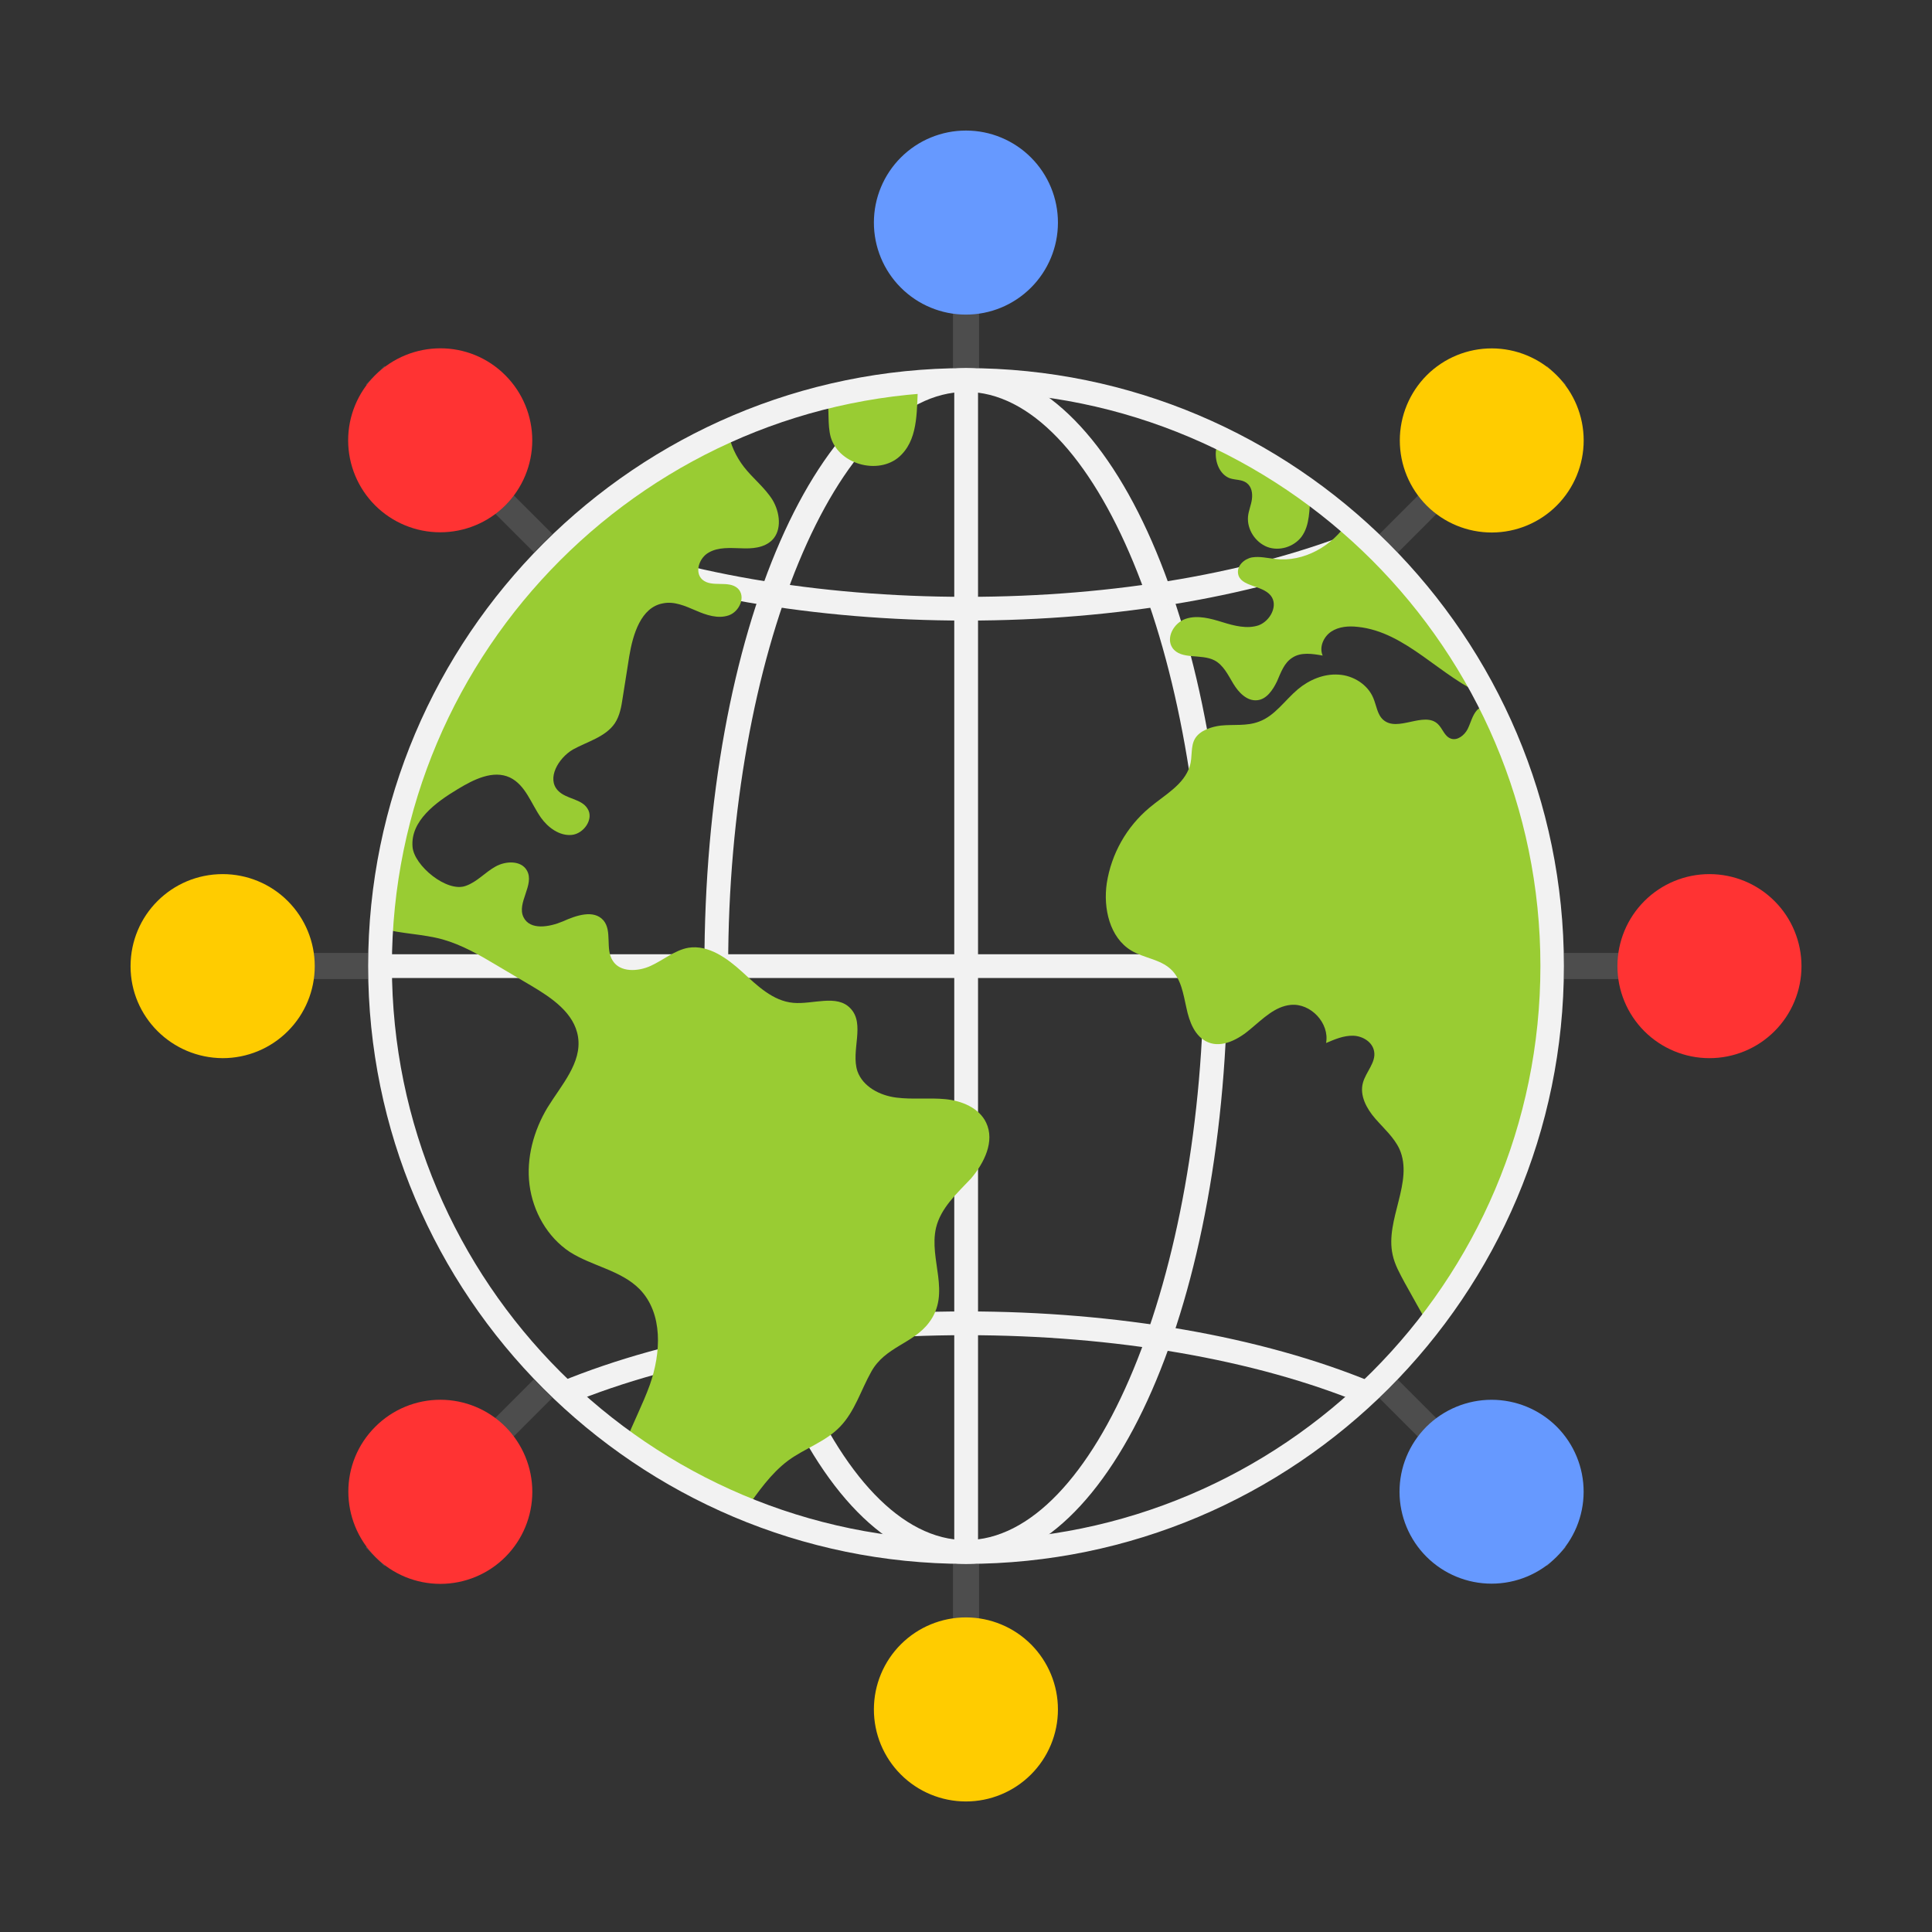 <svg xmlns="http://www.w3.org/2000/svg" width="80" height="80" viewBox="0 0 80 80" fill="none"><rect x="0" y="0" width="80" height="80" fill="#333333" stroke="none"/><g id="Frame"><g id="Group"><path id="Vector" d="M39.461 10.811H40.542V15.243H39.461V10.811ZM39.461 64.757H40.542V69.189H39.461V64.757ZM15.154 15.92L15.918 15.156L22.874 22.11L22.11 22.875L15.154 15.92ZM57.112 57.887L57.876 57.122L64.832 64.077L64.068 64.841L57.112 57.887ZM10.812 39.46H15.245V40.541H10.812V39.46ZM64.758 39.46H69.191V40.541H64.758V39.46ZM15.148 64.076L22.103 57.119L22.868 57.883L15.913 64.839L15.148 64.076ZM57.118 22.117L64.073 15.161L64.837 15.926L57.883 22.881L57.118 22.117Z" fill="#4D4D4D"></path><path id="Vector_2" d="M40 64.757C33.925 64.757 29.168 53.881 29.168 40C29.168 26.119 33.925 15.243 40 15.243C46.076 15.243 50.833 26.119 50.833 40C50.833 53.881 46.076 64.757 40 64.757ZM40 16.227C34.66 16.227 30.152 27.114 30.152 40C30.152 52.887 34.66 63.773 40 63.773C45.341 63.773 49.849 52.887 49.849 40C49.849 27.114 45.341 16.227 40 16.227Z" fill="#F2F2F2"></path><path id="Vector_3" d="M39.514 15.73H40.498V64.27H39.514V15.73Z" fill="#F2F2F2"></path><path id="Vector_4" d="M15.73 39.514H64.271V40.497H15.73V39.514ZM40.001 25.697C33.73 25.697 27.763 24.66 23.201 22.779L23.579 21.87C28.033 23.708 33.86 24.714 40.011 24.714C46.152 24.714 51.99 23.708 56.444 21.87L56.822 22.779C52.239 24.66 46.271 25.697 40.001 25.697ZM56.433 58.13C51.979 56.292 46.152 55.287 40.001 55.287C33.86 55.287 28.022 56.292 23.568 58.13L23.19 57.222C27.763 55.341 33.73 54.303 39.99 54.303C46.26 54.303 52.228 55.341 56.79 57.222L56.433 58.13Z" fill="#F2F2F2"></path><path id="Vector_5" d="M34.401 18.108C34.25 17.568 34.358 16.984 34.239 16.433C35.471 16.13 36.736 15.925 38.023 15.827C37.947 16.898 38.055 18.065 37.342 18.811C36.509 19.709 34.758 19.287 34.401 18.108ZM38.758 50.844C38.455 52.163 39.396 53.546 38.466 54.768C37.807 55.644 36.65 55.763 36.077 56.8C35.645 57.568 35.396 58.444 34.79 59.071C34.196 59.698 33.331 59.968 32.639 60.476C31.915 61.017 31.407 61.763 30.877 62.498C29.104 61.784 27.439 60.854 25.893 59.741C26.207 58.93 26.617 58.152 26.909 57.341C27.374 56.022 27.461 54.39 26.488 53.384C25.709 52.595 24.52 52.433 23.59 51.838C22.661 51.222 22.066 50.163 21.926 49.06C21.785 47.957 22.099 46.811 22.672 45.86C23.244 44.93 24.099 44.011 23.936 42.941C23.785 41.946 22.845 41.319 21.99 40.811C21.526 40.541 21.039 40.249 20.563 39.968C19.861 39.546 19.126 39.125 18.326 38.898C17.504 38.671 16.617 38.671 15.807 38.444C16.401 29.244 22.131 21.438 30.153 17.871C30.239 18.4 30.477 18.909 30.801 19.33C31.169 19.806 31.666 20.184 31.99 20.703C32.293 21.211 32.39 21.946 31.969 22.368C31.634 22.692 31.136 22.725 30.682 22.703C30.228 22.692 29.753 22.649 29.353 22.876C28.953 23.092 28.747 23.698 29.082 24C29.471 24.346 30.174 24.011 30.553 24.368C30.898 24.703 30.617 25.33 30.174 25.481C29.731 25.633 29.244 25.471 28.801 25.276C28.369 25.092 27.915 24.887 27.45 24.984C26.542 25.146 26.207 26.26 26.055 27.179C25.969 27.752 25.872 28.314 25.785 28.887C25.731 29.254 25.666 29.633 25.461 29.946C25.072 30.519 24.326 30.703 23.72 31.038C23.115 31.395 22.628 32.238 23.104 32.736C23.439 33.092 24.077 33.071 24.326 33.481C24.607 33.903 24.174 34.53 23.666 34.573C23.169 34.617 22.693 34.271 22.401 33.86C21.99 33.276 21.763 32.508 21.115 32.195C20.423 31.871 19.623 32.271 18.963 32.671C18.044 33.222 16.996 33.99 17.082 35.06C17.136 35.838 18.509 36.973 19.288 36.681C19.753 36.519 20.088 36.119 20.52 35.881C20.942 35.644 21.58 35.622 21.817 36.044C22.153 36.627 21.385 37.384 21.677 37.979C21.947 38.53 22.747 38.39 23.309 38.152C23.861 37.903 24.585 37.654 24.985 38.108C25.363 38.552 25.05 39.298 25.374 39.784C25.677 40.271 26.423 40.238 26.953 39.99C27.471 39.752 27.947 39.341 28.509 39.244C29.331 39.114 30.109 39.676 30.726 40.238C31.353 40.811 32.001 41.449 32.844 41.525C33.655 41.6 34.65 41.157 35.212 41.752C35.839 42.4 35.223 43.503 35.504 44.357C35.731 44.995 36.423 45.362 37.115 45.449C37.785 45.535 38.466 45.449 39.147 45.514C39.818 45.579 40.542 45.871 40.834 46.487C41.201 47.254 40.758 48.152 40.207 48.8C39.623 49.417 38.953 50.022 38.758 50.844ZM50.347 18.681C50.369 18.476 50.434 18.292 50.509 18.119C51.839 18.768 53.104 19.535 54.293 20.4C54.282 20.433 54.272 20.454 54.272 20.487C54.207 21.092 54.25 21.741 53.893 22.227C53.569 22.649 52.974 22.833 52.477 22.649C51.98 22.454 51.634 21.925 51.677 21.395C51.699 21.146 51.807 20.919 51.839 20.671C51.871 20.422 51.828 20.152 51.623 20C51.428 19.849 51.158 19.881 50.931 19.806C50.509 19.654 50.304 19.136 50.347 18.681Z" fill="#99CC33"></path><path id="Vector_6" d="M48.552 26.833C48.26 26.411 48.606 25.784 49.104 25.622C49.59 25.46 50.131 25.611 50.617 25.762C51.104 25.914 51.644 26.054 52.12 25.892C52.606 25.708 52.941 25.06 52.617 24.66C52.26 24.216 51.352 24.303 51.266 23.752C51.212 23.427 51.514 23.146 51.839 23.081C52.174 23.027 52.487 23.114 52.822 23.146C53.968 23.287 55.19 22.606 55.806 21.611C58.152 23.622 60.098 26.065 61.536 28.822C59.655 28.054 58.239 26.162 56.217 25.957C55.839 25.914 55.439 25.946 55.125 26.152C54.801 26.368 54.617 26.8 54.769 27.146C54.347 27.07 53.871 26.995 53.514 27.233C53.169 27.449 53.039 27.849 52.877 28.216C52.704 28.573 52.444 28.962 52.055 28.995C51.633 29.038 51.287 28.671 51.071 28.314C50.855 27.957 50.66 27.535 50.282 27.341C49.731 27.06 48.909 27.33 48.552 26.833Z" fill="#99CC33"></path><path id="Vector_7" d="M64.272 40C64.272 45.611 62.369 50.768 59.158 54.887C58.823 54.292 58.488 53.697 58.153 53.092C57.958 52.725 57.753 52.368 57.666 51.957C57.342 50.508 58.553 48.941 57.948 47.579C57.721 47.092 57.299 46.725 56.942 46.314C56.586 45.903 56.294 45.362 56.434 44.843C56.553 44.389 56.986 43.989 56.899 43.535C56.834 43.146 56.423 42.898 56.034 42.887C55.634 42.876 55.267 43.038 54.91 43.189C55.061 42.368 54.272 41.525 53.44 41.611C52.791 41.676 52.294 42.184 51.785 42.606C51.299 43.027 50.607 43.406 50.023 43.157C49.472 42.93 49.245 42.303 49.126 41.73C48.996 41.157 48.91 40.53 48.477 40.13C48.034 39.719 47.375 39.676 46.845 39.362C45.948 38.822 45.677 37.611 45.829 36.573C46.02 35.353 46.645 34.243 47.591 33.449C48.218 32.919 49.029 32.498 49.267 31.719C49.386 31.352 49.288 30.908 49.483 30.584C49.688 30.238 50.185 30.087 50.553 30.044C51.072 29.989 51.623 30.076 52.131 29.881C52.791 29.643 53.202 28.995 53.742 28.541C54.207 28.152 54.812 27.892 55.429 27.935C56.034 27.968 56.639 28.346 56.867 28.908C56.996 29.211 57.029 29.589 57.277 29.806C57.872 30.335 58.964 29.438 59.537 29.979C59.742 30.173 59.807 30.487 60.077 30.584C60.348 30.681 60.639 30.444 60.769 30.195C60.899 29.935 60.964 29.622 61.158 29.406C61.331 29.222 61.666 29.168 61.829 29.341C63.375 32.562 64.272 36.173 64.272 40Z" fill="#99CC33"></path><path id="Vector_8" d="M40.001 64.757C26.347 64.757 15.244 53.654 15.244 40C15.244 26.346 26.347 15.243 40.001 15.243C53.655 15.243 64.758 26.346 64.758 40C64.758 53.654 53.655 64.757 40.001 64.757ZM40.001 16.227C26.887 16.227 16.228 26.898 16.228 40C16.228 53.103 26.898 63.773 40.001 63.773C53.114 63.773 63.785 53.114 63.785 40C63.785 26.887 53.114 16.227 40.001 16.227Z" fill="#F2F2F2"></path><path id="Vector_9" d="M43.807 9.222C43.806 10.232 43.403 11.201 42.687 11.915C41.971 12.629 41.002 13.029 39.991 13.027C38.98 13.026 38.011 12.623 37.298 11.907C36.584 11.191 36.184 10.222 36.186 9.211C36.187 8.2 36.59 7.232 37.306 6.518C37.66 6.165 38.08 5.884 38.543 5.694C39.006 5.503 39.501 5.405 40.002 5.406C40.502 5.406 40.998 5.505 41.46 5.698C41.922 5.89 42.342 6.171 42.695 6.526C43.048 6.88 43.328 7.3 43.519 7.763C43.71 8.226 43.808 8.721 43.807 9.222Z" fill="#6699FF"></path><path id="Vector_10" d="M43.807 70.789C43.806 71.8 43.403 72.769 42.687 73.482C41.971 74.196 41.002 74.596 39.991 74.595C38.98 74.593 38.011 74.191 37.298 73.475C36.584 72.759 36.184 71.789 36.186 70.779C36.187 69.768 36.59 68.799 37.306 68.085C38.021 67.372 38.991 66.972 40.002 66.973C41.013 66.975 41.981 67.377 42.695 68.093C43.408 68.809 43.809 69.779 43.807 70.789Z" fill="#FFCC00"></path><path id="Vector_11" d="M20.931 15.546C21.643 16.262 22.042 17.231 22.04 18.24C22.038 19.25 21.635 20.217 20.92 20.93C20.205 21.642 19.237 22.041 18.228 22.041C17.219 22.041 16.251 21.642 15.536 20.93C14.821 20.217 14.418 19.25 14.416 18.24C14.414 17.231 14.813 16.262 15.525 15.546C17.028 14.054 19.439 14.043 20.931 15.546Z" fill="#FF3333"></path><path id="Vector_12" d="M64.466 59.081C65.178 59.797 65.577 60.766 65.575 61.775C65.573 62.785 65.17 63.752 64.455 64.465C63.74 65.177 62.772 65.576 61.763 65.576C60.754 65.576 59.786 65.177 59.071 64.465C58.356 63.752 57.953 62.785 57.951 61.775C57.949 60.766 58.348 59.797 59.06 59.081C59.778 58.365 60.75 57.962 61.763 57.962C62.777 57.962 63.749 58.365 64.466 59.081Z" fill="#6699FF"></path><path id="Vector_13" d="M9.222 36.195C10.233 36.195 11.203 36.596 11.917 37.311C12.632 38.026 13.033 38.995 13.033 40.006C13.033 41.016 12.632 41.986 11.917 42.7C11.203 43.415 10.233 43.816 9.222 43.816C7.114 43.806 5.406 42.108 5.406 40.011C5.406 37.892 7.114 36.195 9.222 36.195Z" fill="#FFCC00"></path><path id="Vector_14" d="M70.79 36.195C71.29 36.196 71.786 36.295 72.248 36.487C72.71 36.679 73.13 36.96 73.483 37.315C73.837 37.669 74.117 38.09 74.307 38.552C74.498 39.015 74.596 39.511 74.596 40.011C74.595 40.511 74.496 41.007 74.303 41.469C74.111 41.931 73.83 42.351 73.475 42.704C73.121 43.057 72.701 43.338 72.238 43.528C71.775 43.719 71.28 43.817 70.779 43.816C69.769 43.815 68.8 43.412 68.086 42.697C67.373 41.981 66.972 41.011 66.974 40C66.975 38.989 67.378 38.021 68.094 37.307C68.809 36.593 69.779 36.193 70.79 36.195ZM15.547 59.071C16.262 58.358 17.231 57.959 18.241 57.961C19.25 57.963 20.218 58.366 20.931 59.081C21.642 59.797 22.042 60.764 22.042 61.773C22.042 62.782 21.642 63.75 20.931 64.465C20.218 65.18 19.25 65.583 18.241 65.585C17.231 65.587 16.262 65.188 15.547 64.476C14.055 62.973 14.044 60.562 15.547 59.071Z" fill="#FF3333"></path><path id="Vector_15" d="M59.082 15.535C59.797 14.823 60.766 14.424 61.776 14.426C62.785 14.428 63.753 14.831 64.466 15.546C65.177 16.261 65.577 17.229 65.577 18.238C65.577 19.247 65.177 20.215 64.466 20.93C63.753 21.645 62.785 22.048 61.776 22.05C60.766 22.052 59.797 21.653 59.082 20.941C58.365 20.224 57.963 19.252 57.963 18.238C57.963 17.224 58.365 16.252 59.082 15.535Z" fill="#FFCC00"></path></g></g></svg>